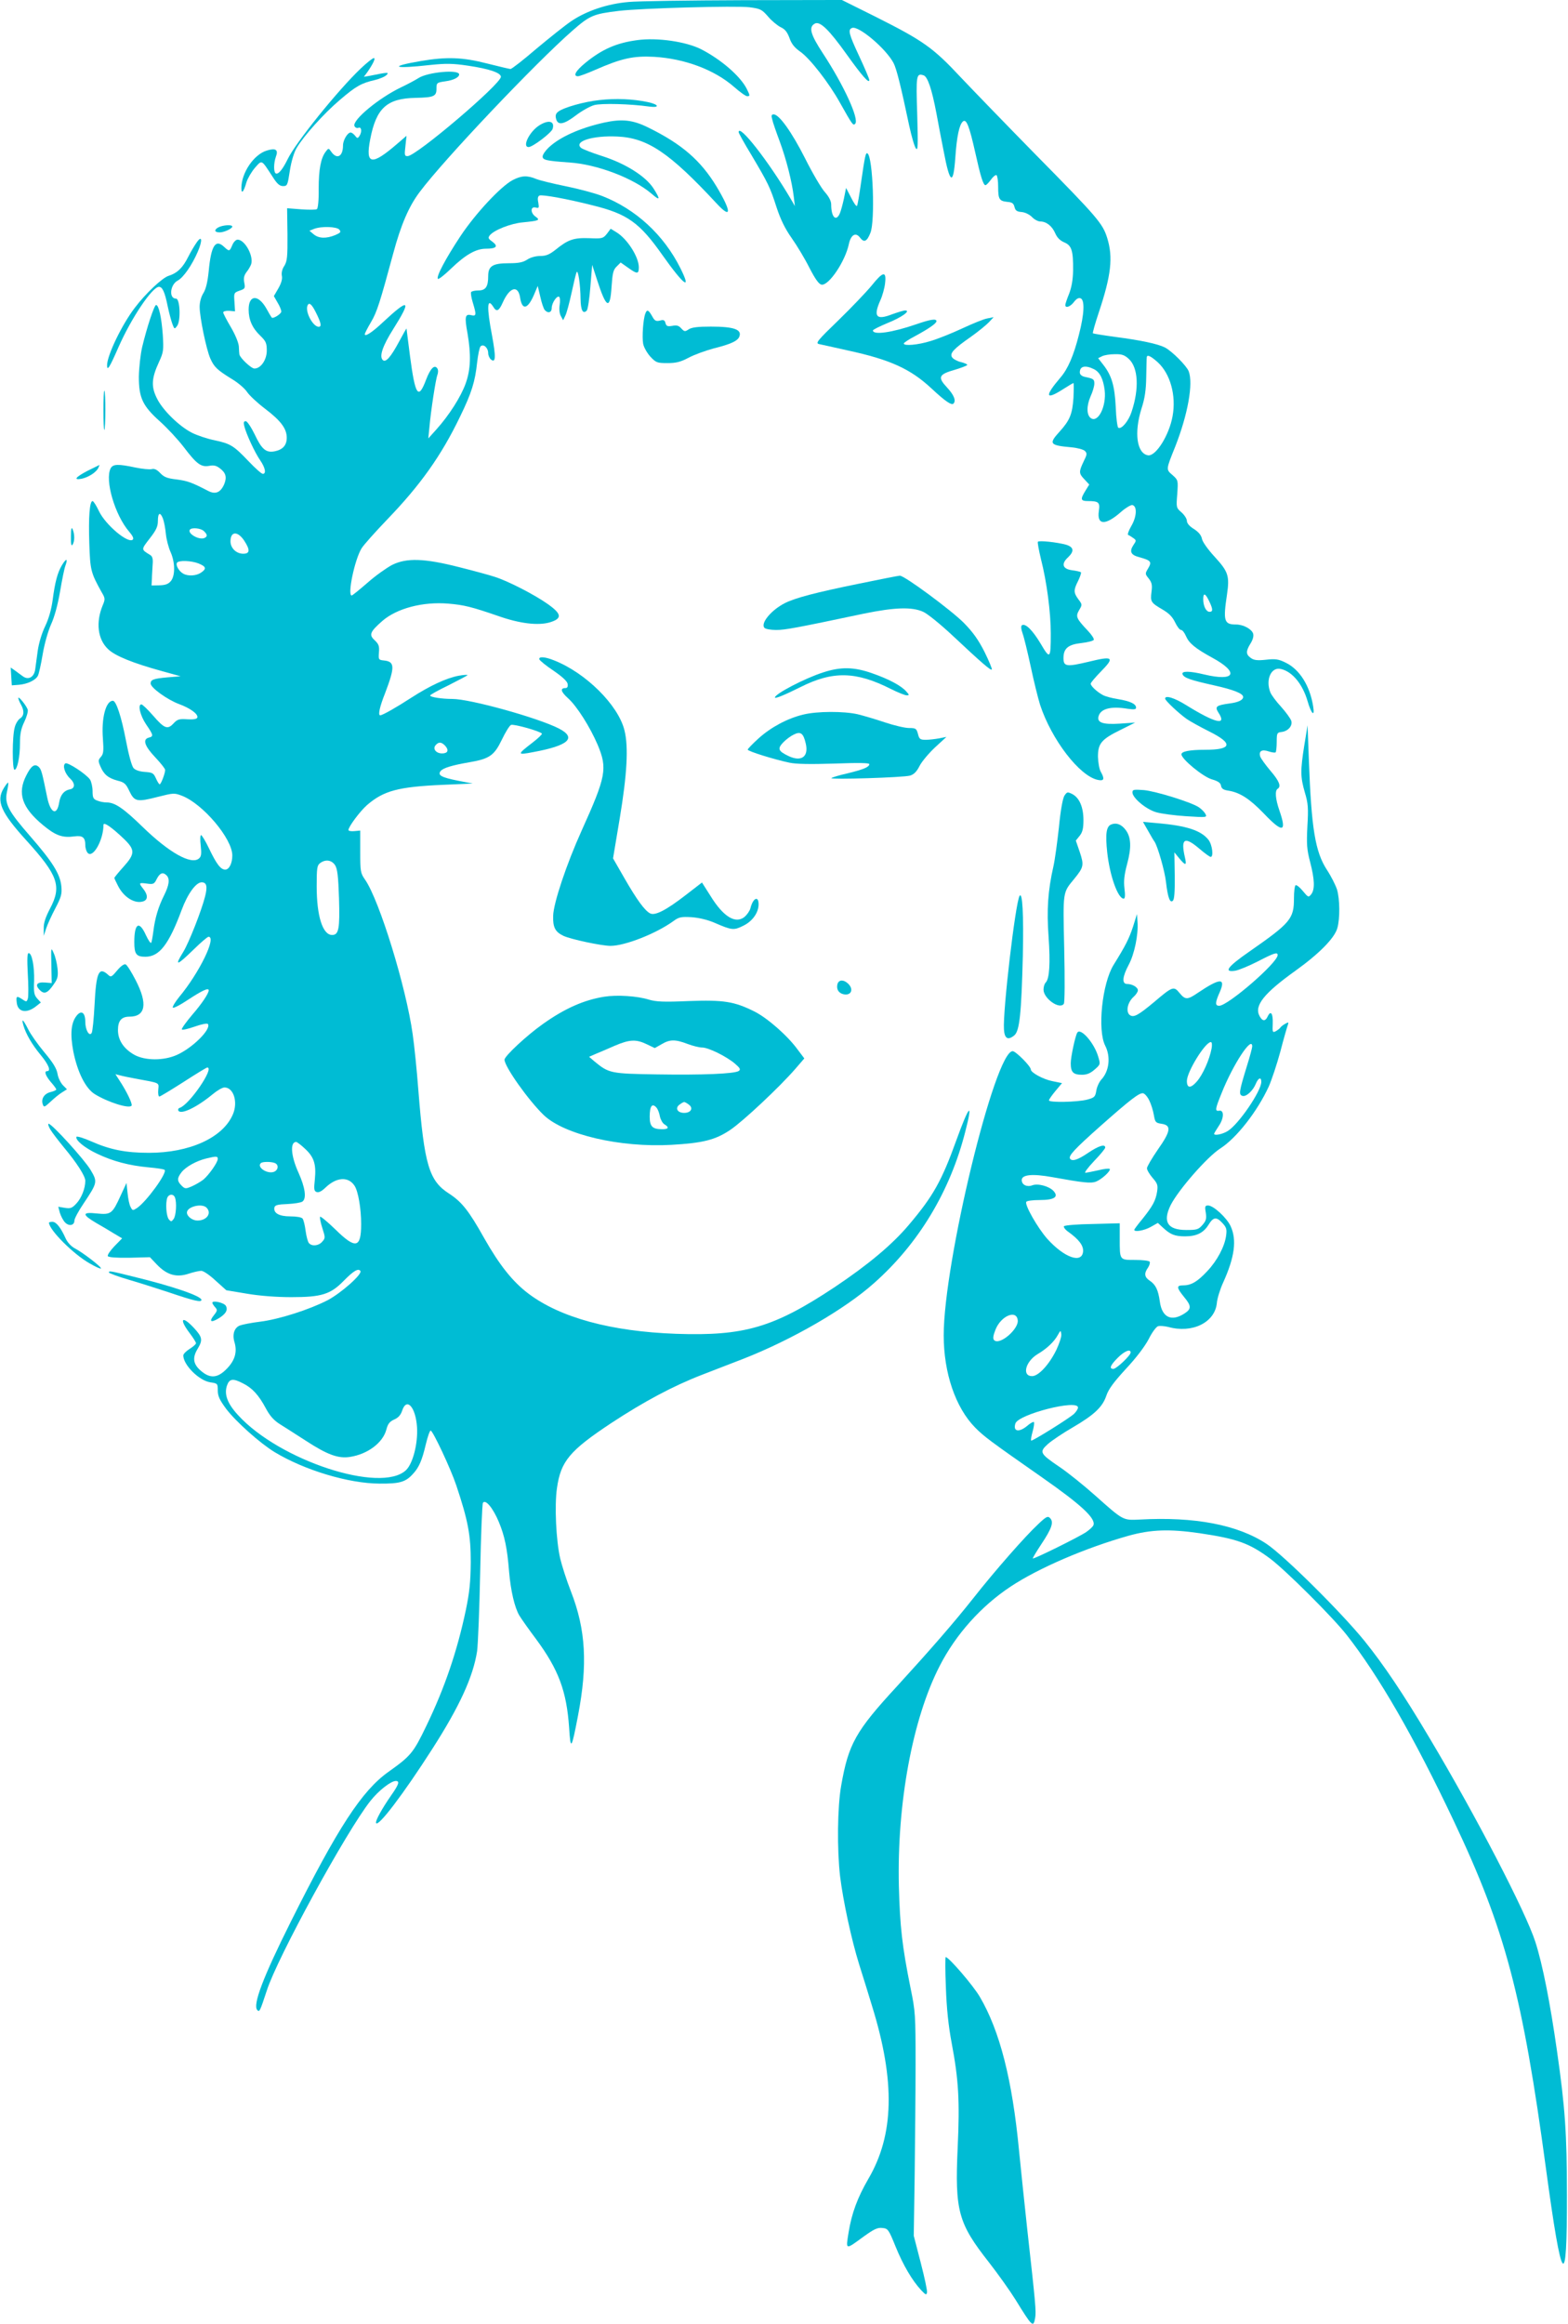 <?xml version="1.0" standalone="no"?>
<!DOCTYPE svg PUBLIC "-//W3C//DTD SVG 20010904//EN"
 "http://www.w3.org/TR/2001/REC-SVG-20010904/DTD/svg10.dtd">
<svg version="1.0" xmlns="http://www.w3.org/2000/svg"
 width="864pt" height="1280pt" viewBox="0 0 864 1280"
 preserveAspectRatio="xMidYMid meet">
<g transform="translate(0,1280) scale(0.1,-0.1)"
fill="#00bcd4" stroke="none">
<path d="M3463 12789 c-116 -10 -229 -48 -313 -104 -36 -24 -123 -94 -195
-154 -71 -61 -135 -111 -142 -111 -6 0 -64 14 -128 30 -136 35 -223 38 -365
14 -183 -31 -153 -45 50 -22 87 9 123 9 210 -4 115 -17 180 -39 180 -61 0 -40
-467 -437 -514 -437 -17 0 -18 5 -12 56 l6 56 -50 -43 c-142 -123 -178 -118
-150 24 33 172 92 225 250 228 99 2 115 8 115 49 0 34 1 35 48 42 46 6 77 22
77 38 0 29 -173 13 -224 -20 -17 -11 -60 -34 -96 -51 -123 -59 -269 -180 -257
-213 4 -9 13 -13 22 -10 17 7 21 -22 5 -46 -9 -13 -12 -13 -24 3 -7 9 -18 17
-24 17 -17 0 -42 -42 -42 -71 0 -61 -33 -79 -64 -36 -15 22 -16 22 -31 2 -27
-35 -39 -97 -39 -205 1 -64 -4 -108 -10 -112 -6 -4 -45 -4 -87 -1 l-77 6 2
-144 c1 -125 -2 -148 -17 -173 -12 -17 -17 -38 -14 -55 4 -17 -3 -41 -19 -69
l-25 -43 20 -35 c12 -19 21 -42 21 -50 0 -13 -46 -42 -53 -33 -2 2 -16 25 -30
51 -45 78 -97 74 -97 -7 0 -56 20 -102 64 -144 31 -30 36 -41 36 -82 0 -51
-33 -99 -68 -99 -18 0 -80 59 -83 78 -1 4 -2 23 -3 44 -2 22 -20 65 -44 106
-23 39 -42 75 -42 81 0 6 14 10 33 9 l32 -3 -3 51 c-4 50 -3 52 28 63 30 10
32 13 26 44 -5 25 -1 40 12 58 11 13 22 33 26 44 14 46 -35 135 -75 135 -9 0
-22 -13 -29 -30 -15 -36 -17 -36 -46 -9 -47 44 -71 5 -84 -134 -6 -59 -15 -98
-29 -121 -13 -20 -21 -50 -21 -76 0 -57 37 -236 59 -285 21 -47 38 -63 119
-113 34 -20 72 -53 84 -72 13 -19 57 -60 98 -91 87 -66 120 -110 120 -160 0
-42 -22 -66 -67 -75 -47 -9 -71 11 -109 92 -20 41 -42 74 -50 74 -11 0 -13 -7
-8 -27 10 -42 58 -146 88 -189 28 -41 34 -74 14 -74 -7 0 -42 31 -78 69 -82
86 -99 97 -188 116 -40 8 -96 27 -124 41 -71 36 -163 126 -194 191 -32 64 -29
110 12 199 25 54 26 65 21 149 -7 96 -22 165 -37 165 -10 0 -51 -124 -77 -233
-9 -40 -17 -112 -18 -162 0 -117 21 -161 117 -247 38 -34 97 -97 130 -140 72
-95 96 -112 141 -104 25 5 40 1 59 -14 33 -25 39 -49 23 -88 -20 -45 -48 -57
-88 -36 -91 47 -113 55 -173 63 -53 6 -70 13 -91 35 -18 19 -32 26 -47 22 -12
-3 -53 1 -91 9 -94 20 -122 19 -135 -4 -34 -64 23 -259 102 -350 19 -22 26
-37 20 -43 -25 -25 -151 81 -187 157 -14 30 -30 55 -35 55 -16 0 -23 -88 -18
-233 5 -148 8 -161 68 -269 20 -33 20 -39 6 -72 -39 -94 -28 -188 30 -242 38
-37 138 -77 294 -120 l105 -29 -72 -6 c-78 -7 -93 -13 -93 -34 0 -23 92 -89
156 -113 63 -23 108 -56 101 -75 -3 -8 -23 -11 -55 -9 -45 3 -55 0 -76 -23
-33 -35 -50 -29 -114 45 -29 33 -57 60 -63 60 -21 0 -7 -61 26 -110 41 -60 42
-66 15 -73 -36 -9 -23 -47 35 -108 30 -32 55 -63 55 -70 0 -19 -23 -79 -30
-79 -4 0 -13 15 -21 33 -13 29 -19 32 -60 35 -30 2 -53 10 -63 21 -10 11 -27
73 -42 152 -25 131 -54 219 -72 219 -39 0 -64 -96 -55 -209 5 -68 3 -84 -11
-100 -15 -17 -16 -22 -3 -52 19 -45 43 -65 95 -79 37 -9 46 -17 65 -58 28 -58
42 -61 158 -31 84 21 89 22 131 6 115 -44 278 -236 278 -329 0 -43 -17 -78
-39 -78 -25 0 -48 30 -90 118 -19 40 -39 72 -43 72 -5 0 -6 -26 -2 -58 5 -46
3 -60 -10 -71 -43 -36 -165 33 -311 175 -106 103 -152 134 -198 134 -14 0 -37
4 -51 10 -22 8 -26 16 -26 53 0 23 -7 52 -14 63 -22 31 -123 97 -136 89 -17
-11 -3 -56 26 -83 29 -27 28 -55 -1 -60 -32 -6 -52 -30 -59 -72 -12 -76 -48
-60 -66 28 -28 137 -32 153 -46 167 -22 21 -42 8 -69 -46 -51 -99 -24 -178 92
-274 70 -58 107 -71 173 -62 46 6 60 -6 60 -49 0 -17 7 -37 15 -44 30 -25 85
75 85 156 0 19 44 -11 113 -77 62 -60 62 -82 -3 -154 -27 -30 -50 -58 -50 -61
0 -2 9 -22 20 -43 32 -64 93 -101 139 -86 26 8 27 35 1 68 -27 34 -26 36 19
30 36 -5 41 -3 55 26 17 33 34 39 54 19 19 -19 14 -54 -14 -110 -31 -62 -50
-124 -59 -198 -4 -30 -9 -59 -12 -63 -3 -5 -16 14 -29 42 -37 82 -64 66 -64
-38 0 -67 11 -81 61 -81 77 0 129 67 200 258 33 89 79 152 110 152 28 0 33
-23 19 -78 -20 -79 -89 -254 -120 -305 -51 -82 -36 -78 57 13 39 38 76 70 82
70 46 0 -51 -199 -162 -332 -21 -26 -37 -52 -35 -58 2 -6 41 14 87 45 75 49
111 66 111 50 0 -17 -38 -74 -91 -135 -33 -39 -59 -75 -57 -80 2 -5 33 2 70
15 40 14 70 20 74 14 18 -29 -86 -132 -172 -170 -72 -32 -174 -32 -234 1 -58
33 -90 80 -90 136 0 51 19 74 63 74 89 0 102 70 35 200 -23 45 -48 85 -56 88
-9 3 -27 -10 -47 -34 -32 -38 -34 -38 -52 -21 -49 43 -63 9 -72 -167 -4 -78
-11 -148 -16 -156 -13 -21 -35 17 -35 61 0 52 -22 67 -48 34 -31 -39 -36 -101
-18 -197 23 -114 67 -202 117 -234 72 -45 192 -83 204 -64 6 10 -28 80 -67
139 l-22 34 24 -6 c14 -4 52 -12 85 -18 142 -26 130 -21 127 -62 -2 -20 1 -37
6 -37 5 0 64 36 133 80 68 44 127 80 131 80 42 0 -99 -205 -151 -222 -8 -2
-11 -9 -8 -16 15 -23 102 19 188 90 25 21 54 38 66 38 51 0 76 -83 45 -151
-56 -127 -239 -209 -461 -209 -128 0 -214 17 -318 63 -43 19 -80 30 -82 25 -6
-18 44 -60 114 -93 86 -41 175 -65 283 -75 45 -4 86 -10 89 -14 16 -16 -101
-176 -152 -210 -23 -15 -25 -15 -35 5 -7 11 -14 46 -17 77 l-6 56 -32 -69
c-46 -101 -53 -107 -132 -99 -82 9 -82 -6 -2 -53 30 -17 74 -43 98 -58 l44
-26 -43 -44 c-23 -24 -39 -48 -36 -54 5 -7 46 -10 120 -9 l112 3 39 -41 c55
-57 107 -72 174 -50 27 9 59 16 70 16 12 0 47 -24 79 -54 l59 -53 114 -19 c70
-12 164 -19 244 -19 166 0 216 15 289 90 54 55 81 71 92 54 11 -18 -107 -122
-181 -161 -99 -51 -266 -105 -371 -118 -49 -6 -99 -16 -112 -21 -31 -12 -43
-49 -30 -92 16 -53 3 -100 -42 -146 -51 -53 -93 -56 -145 -10 -41 36 -46 71
-15 121 28 47 25 63 -21 113 -67 72 -84 51 -24 -28 19 -25 35 -50 35 -56 0 -5
-16 -19 -35 -31 -19 -12 -35 -28 -35 -36 0 -52 86 -138 148 -148 41 -6 42 -7
42 -45 0 -31 10 -52 46 -101 53 -70 187 -190 268 -239 164 -99 406 -172 576
-173 112 -1 145 8 186 54 33 35 50 76 70 161 10 42 22 77 27 77 12 0 111 -211
141 -301 66 -197 80 -276 80 -424 -1 -110 -7 -166 -27 -263 -48 -228 -117
-430 -217 -637 -72 -150 -86 -167 -210 -255 -146 -104 -278 -306 -538 -826
-153 -306 -211 -459 -184 -486 12 -12 14 -8 52 107 57 180 440 880 571 1045
45 57 113 110 140 110 23 0 17 -19 -26 -80 -50 -72 -87 -139 -83 -151 9 -28
151 159 311 409 150 234 224 396 246 537 5 39 13 235 17 437 4 202 11 373 15
380 14 22 56 -29 88 -106 32 -77 46 -145 56 -271 9 -107 31 -201 57 -244 12
-20 54 -79 93 -131 123 -167 167 -285 181 -486 8 -129 13 -122 49 66 54 281
43 474 -39 684 -24 61 -50 143 -59 181 -23 99 -32 293 -18 388 21 148 69 206
300 359 180 118 338 203 501 266 58 22 159 62 225 87 268 105 560 273 722 418
245 217 419 506 502 834 44 170 22 149 -49 -47 -81 -225 -128 -309 -263 -468
-90 -107 -224 -219 -408 -342 -335 -222 -497 -270 -873 -257 -359 13 -639 89
-815 222 -87 66 -159 157 -243 305 -85 152 -124 200 -193 245 -111 71 -137
157 -170 573 -8 106 -22 243 -31 305 -36 259 -183 737 -262 851 -26 37 -27 46
-27 155 l0 116 -32 -3 c-18 -2 -33 1 -33 6 0 18 64 104 103 138 92 79 172 100
417 111 l165 7 -83 16 c-90 18 -112 30 -94 53 14 17 64 32 157 48 112 19 138
37 180 124 20 42 43 79 51 82 16 6 162 -35 170 -48 2 -4 -21 -26 -51 -49 -87
-67 -87 -70 2 -53 196 36 243 78 143 130 -115 59 -489 163 -587 163 -59 0
-123 10 -123 19 0 4 45 29 101 56 55 28 103 53 105 56 2 3 -20 2 -48 -3 -69
-13 -159 -55 -263 -122 -80 -52 -157 -96 -170 -96 -13 0 -3 47 27 122 55 145
54 174 -7 180 -29 3 -30 5 -27 44 3 35 -1 46 -23 67 -33 30 -27 46 41 106 80
70 224 108 365 96 85 -7 129 -18 274 -68 119 -42 220 -54 285 -35 69 21 66 46
-12 101 -72 51 -219 127 -293 150 -27 9 -115 33 -195 53 -192 49 -290 52 -370
12 -30 -16 -91 -59 -135 -98 -44 -38 -83 -70 -87 -70 -25 0 16 197 54 259 12
20 77 92 143 161 181 188 296 349 400 565 64 131 83 194 94 298 5 43 13 83 19
89 16 16 42 -8 42 -37 0 -12 7 -28 15 -35 27 -22 28 14 6 133 -30 156 -27 211
7 157 18 -30 31 -24 52 23 38 86 85 99 96 27 11 -70 41 -64 75 13 l22 52 14
-59 c7 -33 18 -65 24 -73 18 -21 39 -15 39 10 0 27 28 70 41 62 5 -4 6 -23 3
-44 -4 -23 -1 -48 6 -61 l13 -24 12 25 c7 13 22 69 34 124 12 55 24 107 28
115 8 19 21 -65 22 -147 1 -62 13 -85 34 -64 6 6 15 65 20 131 l10 121 27 -83
c51 -158 72 -168 80 -35 5 72 9 91 28 109 l22 22 44 -31 c48 -34 56 -33 56 6
-1 57 -64 156 -124 192 l-31 19 -21 -28 c-21 -26 -26 -27 -98 -24 -85 3 -116
-8 -184 -63 -34 -27 -53 -35 -85 -35 -25 0 -54 -8 -72 -20 -23 -15 -47 -20
-100 -20 -90 0 -115 -15 -115 -71 0 -59 -14 -79 -55 -79 -18 0 -36 -4 -39 -9
-3 -5 1 -31 9 -57 21 -69 20 -77 -9 -70 -33 8 -37 -8 -20 -100 20 -117 18
-198 -10 -276 -26 -73 -91 -175 -161 -253 l-45 -50 6 60 c8 93 35 266 44 290
5 12 5 28 0 35 -15 24 -38 2 -62 -61 -43 -114 -60 -89 -89 131 -10 80 -19 147
-19 150 0 3 -18 -29 -40 -70 -47 -88 -75 -119 -91 -103 -20 20 -1 77 57 169
104 165 90 175 -56 39 -58 -55 -100 -82 -100 -66 0 5 16 36 35 68 32 54 49
108 122 378 42 156 86 259 146 338 133 178 637 709 840 887 97 85 116 93 257
110 126 15 645 29 720 20 60 -8 68 -12 102 -51 20 -24 52 -50 70 -59 24 -11
36 -27 48 -59 11 -32 27 -53 60 -76 53 -37 158 -172 219 -282 69 -123 72 -126
83 -115 24 24 -62 212 -177 387 -69 105 -81 146 -45 165 28 15 78 -33 177
-172 83 -116 123 -161 123 -139 0 7 -25 66 -55 130 -58 124 -64 148 -40 157
36 14 188 -115 229 -194 16 -31 40 -126 86 -345 13 -59 29 -115 37 -125 11
-14 12 14 7 189 -7 215 -5 227 35 214 22 -7 45 -73 71 -210 10 -55 28 -149 40
-209 34 -180 53 -190 64 -34 8 117 22 182 42 199 19 16 35 -25 68 -172 29
-131 44 -179 56 -179 5 0 18 14 30 30 12 17 26 28 31 25 5 -4 9 -32 9 -63 0
-70 6 -79 50 -84 27 -2 35 -8 40 -28 5 -20 13 -26 40 -28 20 -2 43 -14 57 -28
12 -13 33 -24 45 -24 34 0 66 -26 83 -66 10 -23 26 -39 49 -49 41 -17 50 -45
49 -155 -1 -50 -8 -92 -22 -128 -12 -29 -21 -57 -21 -62 0 -20 29 -9 48 17 13
17 25 24 36 20 24 -9 21 -86 -9 -201 -29 -115 -61 -189 -102 -236 -88 -103
-83 -126 13 -65 30 19 56 35 59 35 2 0 2 -36 0 -81 -6 -90 -20 -124 -76 -186
-62 -68 -56 -76 65 -87 33 -3 66 -12 74 -20 13 -13 12 -20 -7 -58 -27 -57 -27
-66 5 -99 l26 -28 -21 -34 c-29 -47 -27 -57 13 -57 60 0 68 -7 61 -54 -12 -80
36 -82 123 -5 25 22 53 38 61 37 28 -5 25 -64 -5 -115 -15 -26 -23 -48 -17
-50 6 -2 18 -10 28 -17 17 -12 17 -14 0 -39 -23 -35 -14 -54 32 -66 65 -18 71
-25 50 -61 -18 -30 -18 -31 3 -57 17 -22 20 -36 15 -73 -7 -55 -3 -60 60 -97
36 -21 55 -40 70 -71 11 -23 25 -42 33 -42 7 0 19 -15 27 -34 17 -39 50 -67
145 -119 151 -82 126 -133 -45 -92 -79 19 -126 20 -119 1 8 -20 43 -32 173
-61 108 -24 161 -45 161 -64 0 -17 -27 -30 -76 -36 -72 -10 -81 -17 -61 -49
50 -75 -14 -61 -177 40 -64 40 -116 56 -116 36 0 -11 77 -83 120 -113 19 -13
75 -44 125 -69 132 -66 123 -100 -24 -100 -86 0 -131 -9 -131 -25 0 -26 119
-124 168 -138 35 -10 48 -20 50 -35 3 -16 13 -23 40 -27 64 -10 118 -45 196
-126 104 -109 128 -105 86 16 -22 63 -26 110 -10 120 21 13 9 43 -40 100 -27
32 -53 68 -56 78 -9 30 9 41 47 28 18 -6 35 -8 38 -5 3 3 6 29 6 57 0 49 2 52
26 55 37 4 63 35 54 62 -4 12 -29 47 -56 77 -28 30 -54 66 -59 79 -28 71 5
142 58 129 63 -14 120 -84 147 -177 20 -70 41 -91 31 -30 -18 115 -75 205
-152 242 -38 19 -56 22 -108 16 -47 -5 -67 -3 -84 10 -27 19 -28 37 -1 80 13
21 18 41 14 54 -8 25 -54 50 -94 50 -66 0 -72 19 -50 165 15 103 7 126 -67
207 -37 40 -68 83 -71 100 -4 20 -18 37 -44 54 -25 15 -39 32 -39 45 0 11 -13
32 -30 47 -29 25 -29 27 -23 101 5 76 5 76 -26 104 -37 32 -37 28 16 160 68
174 99 344 73 412 -12 30 -91 110 -131 131 -40 20 -134 40 -273 58 -66 9 -121
18 -124 20 -2 3 12 53 32 113 69 206 80 306 47 412 -25 80 -52 112 -396 461
-154 157 -338 347 -410 423 -154 165 -207 202 -467 333 l-189 94 -542 -1
c-298 -1 -583 -5 -634 -10z m-1593 -1254 c10 -13 7 -17 -23 -30 -49 -20 -90
-19 -118 4 l-24 20 25 10 c40 16 126 13 140 -4z m-131 -453 c30 -59 35 -82 17
-82 -31 0 -75 81 -62 116 8 21 23 10 45 -34z m4481 -259 c52 -48 58 -164 15
-292 -16 -50 -56 -98 -73 -87 -5 3 -12 54 -14 113 -6 118 -22 174 -69 234
l-28 36 22 11 c12 6 43 11 69 11 39 1 54 -4 78 -26z m159 -18 c70 -64 103
-184 82 -298 -19 -105 -92 -221 -135 -215 -62 10 -78 124 -36 258 18 55 25
101 26 175 1 55 2 103 3 108 2 15 22 6 60 -28z m-350 -39 c32 -17 50 -53 58
-116 10 -87 -35 -179 -75 -154 -25 16 -26 67 -3 120 12 26 21 57 21 71 0 24
-4 27 -52 37 -18 4 -28 13 -28 25 0 35 31 41 79 17z m-5131 -823 c6 -16 13
-53 16 -84 3 -31 15 -76 26 -100 25 -56 26 -129 2 -159 -14 -17 -30 -23 -63
-24 l-44 -1 2 35 c0 19 3 55 4 79 3 34 -1 47 -15 55 -49 30 -49 28 -1 90 36
46 45 66 45 97 0 45 13 51 28 12z m226 -69 c20 -19 20 -30 1 -38 -30 -11 -92
25 -79 46 9 14 62 9 78 -8z m221 -51 c34 -52 33 -73 -5 -73 -38 0 -70 31 -70
68 0 56 39 58 75 5z m-250 -127 c41 -17 44 -29 13 -50 -26 -18 -71 -21 -98 -6
-24 13 -43 47 -35 60 9 15 81 12 120 -4z m5569 -210 c20 -42 20 -56 1 -56 -19
0 -35 31 -35 70 0 37 12 33 34 -14z m-4210 -795 c21 -24 13 -41 -18 -41 -33 0
-53 25 -36 45 17 20 33 19 54 -4z m-608 -656 c13 -20 18 -60 22 -183 5 -167
-1 -202 -38 -202 -52 0 -85 104 -85 268 0 101 2 115 19 128 30 22 63 17 82
-11z m-167 -1561 c51 -46 64 -86 56 -169 -6 -55 -5 -66 10 -71 11 -4 27 4 48
24 61 59 127 63 161 10 20 -31 36 -126 36 -210 0 -133 -30 -140 -141 -31 -43
42 -82 74 -85 71 -3 -4 2 -31 12 -62 17 -53 17 -56 -1 -76 -20 -23 -57 -26
-73 -7 -6 7 -14 37 -18 67 -4 30 -11 61 -17 68 -5 7 -33 12 -68 12 -61 0 -93
18 -87 49 3 13 18 17 73 19 38 2 75 8 82 14 23 18 14 78 -22 158 -42 92 -48
170 -13 170 4 0 26 -16 47 -36z m-479 -57 c0 -20 -49 -89 -80 -115 -16 -12
-45 -29 -64 -37 -33 -14 -37 -14 -56 5 -25 25 -25 41 1 74 24 30 82 62 136 75
54 13 63 13 63 -2z m314 -23 c25 -10 19 -43 -9 -50 -38 -9 -90 28 -68 49 8 9
56 9 77 1z m-550 -190 c11 -28 6 -100 -7 -118 -12 -16 -14 -17 -27 -2 -14 18
-19 90 -8 119 9 21 34 22 42 1z m174 -56 c30 -30 2 -71 -50 -71 -28 0 -58 23
-58 44 0 32 82 53 108 27z m201 -968 c51 -25 87 -65 125 -136 23 -43 44 -67
79 -89 26 -16 91 -58 144 -92 117 -76 177 -98 241 -88 98 15 182 78 201 151 8
31 18 44 43 55 23 10 36 25 44 49 25 76 75 19 82 -93 5 -89 -23 -199 -61 -235
-138 -130 -697 53 -925 303 -59 64 -78 115 -61 164 13 37 33 40 88 11z"/>
<path d="M3512 12579 c-114 -15 -194 -50 -285 -124 -55 -45 -72 -75 -42 -75 7
0 49 15 92 34 148 65 213 79 327 73 169 -10 332 -71 440 -165 33 -29 65 -52
73 -52 17 0 16 4 -3 42 -36 70 -142 161 -251 217 -84 42 -241 65 -351 50z"/>
<path d="M1988 12423 c-128 -122 -360 -410 -403 -500 -28 -57 -52 -86 -66 -78
-12 8 -11 57 1 91 15 39 0 50 -49 35 -72 -21 -141 -123 -141 -207 0 -36 13
-21 28 32 7 22 28 58 47 80 40 45 34 47 98 -51 24 -38 38 -50 57 -50 23 0 25
5 37 84 8 52 23 101 37 125 39 67 151 191 238 265 90 77 119 93 193 110 28 7
57 19 65 28 16 16 8 16 -95 -5 l-30 -5 18 24 c32 46 48 79 37 79 -7 0 -39 -26
-72 -57z"/>
<path d="M3305 12249 c-87 -9 -199 -41 -229 -64 -13 -10 -17 -21 -12 -39 9
-38 42 -33 110 19 33 25 78 50 100 56 39 11 199 7 304 -8 60 -8 53 12 -10 25
-81 17 -175 21 -263 11z"/>
<path d="M4255 12143 c3 -16 22 -70 41 -121 36 -97 68 -222 78 -307 l6 -50
-22 38 c-123 209 -288 419 -288 369 0 -5 31 -61 70 -125 93 -157 103 -177 139
-289 22 -67 47 -118 83 -169 29 -41 73 -114 98 -164 33 -64 53 -91 67 -93 40
-6 130 128 150 222 11 53 38 69 62 37 22 -29 38 -22 57 26 27 64 14 420 -16
438 -10 6 -14 -13 -36 -165 -9 -63 -18 -119 -22 -124 -3 -5 -17 15 -32 45
l-28 54 -12 -60 c-7 -32 -17 -69 -23 -82 -21 -46 -47 -18 -47 51 0 18 -12 42
-34 67 -19 20 -69 105 -110 187 -74 146 -143 242 -173 242 -12 0 -14 -7 -8
-27z"/>
<path d="M3330 12125 c-135 -30 -246 -80 -307 -138 -18 -17 -33 -39 -33 -49 0
-19 19 -24 147 -33 153 -10 352 -86 452 -171 48 -42 52 -35 12 28 -43 67 -154
137 -282 178 -57 18 -110 39 -118 46 -39 36 65 68 199 62 168 -7 289 -89 548
-368 84 -91 84 -47 0 93 -87 143 -190 233 -375 324 -86 43 -146 49 -243 28z"/>
<path d="M2974 12111 c-56 -34 -99 -121 -61 -121 22 0 125 78 132 100 13 42
-20 52 -71 21z"/>
<path d="M2825 11808 c-65 -34 -205 -184 -288 -309 -82 -124 -135 -224 -124
-235 4 -4 37 22 74 58 78 75 136 108 190 108 58 0 70 13 37 38 -24 17 -26 22
-15 36 24 29 115 65 181 71 90 9 98 12 72 31 -30 20 -30 58 -1 51 19 -5 20 -3
15 28 -5 23 -2 34 7 38 16 6 155 -19 292 -54 192 -47 259 -95 385 -274 119
-168 163 -200 99 -72 -92 184 -246 325 -430 397 -41 16 -132 40 -201 54 -69
14 -143 32 -163 40 -50 21 -82 19 -130 -6z"/>
<path d="M1202 11547 c-24 -14 -20 -27 9 -27 24 0 69 21 69 32 0 12 -52 9 -78
-5z"/>
<path d="M1084 11465 c-12 -17 -33 -52 -47 -80 -30 -60 -60 -89 -107 -104 -36
-11 -127 -97 -187 -176 -72 -94 -153 -263 -153 -317 0 -35 14 -12 63 100 71
161 186 332 223 332 19 0 32 -28 48 -107 8 -38 20 -82 26 -98 11 -29 12 -29
26 -10 21 28 16 150 -6 150 -41 0 -33 78 10 100 30 16 78 84 110 159 27 63 23
93 -6 51z"/>
<path d="M4802 11226 c-29 -35 -110 -120 -182 -190 -115 -111 -127 -126 -108
-131 13 -3 84 -18 158 -35 236 -51 347 -102 463 -210 75 -70 110 -94 121 -83
15 16 3 47 -36 89 -53 57 -46 72 46 98 36 11 66 23 66 26 0 4 -16 11 -37 16
-20 5 -41 17 -47 26 -14 22 8 46 104 113 41 29 86 66 100 81 l25 27 -35 -7
c-19 -3 -82 -29 -140 -56 -58 -27 -136 -58 -174 -69 -68 -21 -146 -28 -146
-13 0 4 28 23 63 41 79 43 117 70 117 82 0 15 -33 10 -111 -17 -133 -46 -239
-61 -239 -34 0 4 36 22 79 40 78 31 133 70 98 70 -8 0 -40 -10 -71 -21 -87
-34 -105 -14 -66 75 12 25 24 69 27 96 8 69 -11 66 -75 -14z"/>
<path d="M3556 11073 c-12 -30 -19 -130 -12 -167 4 -20 22 -51 40 -71 31 -33
38 -35 94 -35 47 0 72 6 117 30 32 17 94 39 138 51 93 23 132 41 141 65 15 39
-30 55 -157 55 -71 0 -105 -4 -122 -15 -21 -14 -24 -13 -41 5 -14 16 -26 19
-50 14 -26 -4 -32 -2 -37 15 -4 17 -11 20 -31 14 -22 -5 -29 -1 -43 25 -20 35
-28 38 -37 14z"/>
<path d="M570 10540 c0 -62 2 -111 5 -108 7 7 8 209 0 216 -3 3 -5 -46 -5
-108z"/>
<path d="M483 10207 c-67 -35 -81 -53 -33 -44 37 8 78 34 91 58 5 11 8 19 7
18 -2 -1 -31 -15 -65 -32z"/>
<path d="M391 9845 c-1 -42 2 -56 9 -45 12 18 12 58 0 85 -6 14 -9 3 -9 -40z"/>
<path d="M5719 9816 c-3 -3 5 -46 17 -96 32 -125 54 -293 54 -410 0 -140 -4
-144 -56 -55 -44 73 -83 113 -103 101 -6 -4 -5 -21 4 -46 8 -22 28 -105 45
-184 17 -80 40 -173 51 -208 63 -192 218 -394 319 -414 34 -7 38 5 15 46 -8
14 -14 51 -15 82 0 73 19 96 125 148 l80 40 -85 -6 c-95 -6 -128 6 -116 43 13
40 69 54 159 39 36 -5 47 -4 47 6 0 21 -33 36 -99 47 -33 5 -70 15 -83 22 -31
16 -68 50 -68 63 0 6 26 36 57 68 77 78 66 86 -68 53 -122 -29 -139 -27 -139
20 0 53 25 75 99 83 35 4 66 12 68 18 2 7 -13 29 -33 50 -64 68 -68 78 -48
113 18 30 18 31 -4 60 -27 37 -27 51 -1 102 11 23 18 44 15 47 -4 3 -25 8 -49
11 -52 7 -61 35 -22 71 36 34 32 57 -12 70 -48 13 -146 24 -154 16z"/>
<path d="M342 9688 c-25 -41 -39 -94 -52 -194 -7 -51 -21 -101 -41 -143 -19
-39 -35 -94 -41 -135 -5 -39 -12 -86 -14 -103 -6 -43 -37 -60 -67 -39 -12 9
-32 23 -45 33 l-23 16 3 -49 3 -49 39 3 c47 4 92 25 105 50 5 10 17 62 26 117
10 59 29 126 46 165 19 41 37 107 50 182 11 65 24 130 30 144 14 39 4 40 -19
2z"/>
<path d="M4733 9585 c-240 -49 -350 -78 -408 -107 -75 -38 -137 -112 -112
-137 6 -6 35 -11 64 -11 49 0 109 11 483 90 171 35 265 38 327 10 23 -10 97
-70 163 -132 162 -152 209 -192 215 -186 3 3 -15 46 -40 97 -34 67 -64 109
-113 159 -69 70 -330 263 -354 261 -7 0 -108 -20 -225 -44z"/>
<path d="M2972 9168 c3 -7 38 -36 79 -63 49 -34 75 -58 77 -73 2 -14 -2 -22
-12 -22 -31 0 -26 -20 14 -56 49 -44 121 -158 163 -256 55 -131 47 -174 -88
-473 -84 -186 -155 -399 -157 -469 -2 -64 11 -89 57 -111 41 -19 210 -55 259
-55 80 0 252 68 346 136 31 23 43 25 100 22 41 -3 89 -14 130 -32 92 -40 104
-41 154 -16 51 24 86 72 86 119 0 49 -31 35 -45 -22 -4 -15 -19 -36 -33 -48
-50 -39 -116 1 -187 116 l-47 74 -88 -68 c-111 -86 -171 -116 -198 -102 -30
16 -73 75 -142 195 l-62 108 37 221 c40 241 49 392 26 484 -34 139 -213 317
-389 386 -50 20 -85 22 -80 5z"/>
<path d="M4535 9096 c-100 -32 -265 -118 -265 -138 0 -8 52 13 140 57 179 90
306 88 501 -11 38 -19 76 -34 85 -34 15 0 15 2 -2 21 -29 33 -98 69 -187 100
-101 36 -175 37 -272 5z"/>
<path d="M101 8955 c0 -5 6 -21 14 -35 20 -35 18 -63 -4 -77 -11 -7 -25 -29
-30 -50 -14 -48 -14 -233 -1 -233 15 0 30 70 30 145 0 53 6 82 24 119 13 27
21 56 19 66 -5 20 -52 79 -52 65z"/>
<path d="M4426 8864 c-87 -21 -177 -69 -246 -131 -33 -30 -60 -58 -60 -62 0
-9 148 -55 230 -72 37 -8 115 -9 247 -5 132 5 193 4 193 -3 0 -16 -31 -29
-121 -51 -45 -10 -84 -22 -88 -26 -9 -9 398 3 434 14 20 6 36 21 52 53 12 24
51 70 85 102 l63 58 -40 -8 c-22 -4 -55 -8 -74 -8 -31 0 -36 4 -43 33 -8 29
-12 32 -49 32 -23 0 -82 14 -133 31 -50 17 -118 37 -151 45 -76 17 -222 17
-299 -2z m14 -160 c17 -73 -25 -102 -96 -68 -56 27 -61 40 -29 74 15 16 42 36
59 44 38 19 53 7 66 -50z"/>
<path d="M7187 8695 c-22 -140 -22 -174 3 -260 18 -60 20 -86 14 -186 -5 -100
-3 -128 15 -197 25 -96 27 -151 6 -178 -15 -18 -16 -18 -46 18 -17 21 -35 35
-40 32 -5 -3 -9 -35 -9 -72 0 -113 -18 -135 -248 -295 -118 -82 -142 -114 -76
-104 19 3 75 26 124 51 93 48 110 53 110 35 0 -42 -274 -279 -322 -279 -23 0
-23 17 3 75 35 80 2 79 -121 -4 -57 -39 -69 -39 -101 0 -31 38 -38 36 -139
-50 -90 -75 -114 -88 -136 -71 -21 19 -11 68 21 98 14 12 25 29 25 37 0 17
-31 35 -59 35 -30 0 -27 39 8 105 32 59 54 167 49 236 l-3 44 -22 -70 c-22
-66 -40 -102 -107 -210 -63 -102 -90 -359 -46 -445 31 -61 22 -140 -21 -186
-12 -13 -25 -41 -28 -61 -6 -35 -10 -39 -51 -50 -54 -14 -210 -17 -210 -4 0 5
16 28 36 52 l36 43 -54 11 c-50 10 -118 47 -118 64 0 18 -83 101 -100 101 -98
0 -380 -1164 -380 -1565 0 -208 65 -398 173 -508 49 -50 86 -77 372 -277 213
-149 294 -224 280 -261 -3 -8 -21 -25 -40 -38 -40 -27 -288 -150 -294 -145 -2
1 19 36 46 77 58 87 71 123 49 145 -12 13 -21 9 -66 -34 -71 -66 -238 -256
-356 -406 -110 -139 -241 -289 -423 -488 -227 -246 -266 -317 -306 -546 -21
-118 -23 -353 -6 -499 17 -137 62 -347 105 -485 20 -63 52 -166 71 -229 129
-416 122 -711 -21 -954 -59 -102 -91 -188 -108 -293 -16 -99 -19 -98 82 -24
57 41 77 51 103 48 32 -3 35 -7 74 -103 41 -101 92 -188 142 -241 24 -25 28
-27 31 -11 2 10 -14 84 -35 165 l-38 147 5 330 c2 182 5 458 5 615 0 272 -1
291 -28 421 -46 229 -58 335 -64 559 -11 456 75 923 225 1214 89 174 229 330
391 437 152 101 412 213 650 280 123 34 223 38 390 14 209 -31 275 -55 391
-141 87 -66 342 -320 420 -419 176 -224 372 -563 590 -1024 284 -599 380 -962
509 -1919 88 -649 116 -685 115 -142 0 337 -10 482 -55 795 -37 261 -79 475
-119 599 -53 165 -327 694 -585 1126 -143 241 -252 402 -356 531 -128 158
-445 472 -540 535 -158 105 -396 151 -700 134 -92 -4 -88 -7 -246 134 -62 55
-150 126 -195 156 -109 74 -113 82 -63 127 22 19 83 60 135 90 120 70 165 113
186 175 12 36 40 74 107 147 58 62 104 123 126 164 18 37 42 69 52 72 10 3 35
1 56 -4 132 -37 257 24 268 131 2 26 18 77 35 114 63 139 76 234 41 310 -21
46 -95 114 -124 114 -17 0 -19 -5 -13 -39 5 -33 2 -45 -18 -68 -22 -25 -30
-28 -89 -28 -104 0 -132 45 -86 138 43 84 201 265 273 311 90 58 204 204 267
341 16 36 45 123 64 193 18 70 37 135 41 146 6 16 4 17 -14 7 -11 -6 -24 -16
-27 -21 -3 -5 -15 -14 -25 -20 -18 -9 -19 -6 -17 42 2 56 -11 75 -28 39 -13
-28 -29 -27 -45 3 -30 57 25 125 198 249 130 93 216 180 231 235 15 52 14 160
-2 213 -8 24 -32 72 -55 107 -65 100 -86 226 -100 607 l-7 190 -18 -110z
m-511 -1671 c-12 -62 -48 -143 -81 -181 -34 -39 -55 -38 -55 3 0 50 101 214
132 214 6 0 8 -14 4 -36z m224 12 c0 -7 -13 -56 -29 -107 -43 -140 -46 -158
-26 -165 20 -8 59 27 75 67 14 33 30 38 30 10 0 -51 -125 -234 -185 -271 -29
-18 -75 -27 -75 -15 0 2 11 21 25 42 30 43 31 90 3 85 -24 -4 -23 8 13 96 63
159 169 320 169 258z m-567 -298 c10 -20 21 -56 25 -80 7 -40 10 -43 42 -48
56 -8 52 -40 -20 -142 -33 -48 -60 -94 -60 -103 0 -10 14 -33 31 -53 27 -31
30 -40 25 -75 -8 -51 -25 -81 -80 -150 -25 -30 -46 -58 -46 -61 0 -14 56 -4
91 16 l39 22 28 -26 c41 -38 65 -48 122 -48 63 0 102 19 130 65 26 42 43 44
76 8 22 -24 25 -34 20 -70 -8 -59 -49 -137 -104 -195 -53 -57 -88 -78 -132
-78 -39 0 -38 -12 6 -66 39 -47 39 -64 2 -88 -73 -48 -125 -23 -137 64 -9 65
-23 94 -56 116 -29 19 -32 40 -9 72 8 12 12 27 9 32 -3 6 -39 10 -80 10 -87 0
-85 -2 -85 117 l0 85 -149 -4 c-82 -1 -153 -7 -158 -12 -4 -4 5 -18 22 -30 60
-43 86 -77 83 -110 -7 -68 -104 -33 -197 70 -54 61 -126 188 -116 204 3 6 37
10 74 10 81 0 106 17 76 50 -24 26 -86 43 -117 31 -30 -11 -58 3 -58 29 0 30
59 36 169 16 171 -31 212 -35 239 -25 32 12 83 59 77 70 -3 4 -31 1 -63 -7
-31 -7 -63 -13 -71 -14 -8 0 14 29 47 64 34 35 62 69 62 75 0 21 -36 10 -94
-29 -57 -39 -89 -49 -100 -32 -9 16 24 52 167 179 165 146 215 185 236 181 9
-2 24 -19 34 -40z m-725 -1210 c6 -49 -100 -140 -130 -110 -8 8 -6 24 7 57 29
76 116 114 123 53z m212 -165 c-40 -81 -98 -143 -133 -143 -57 0 -37 80 30
121 51 30 91 68 111 104 16 29 17 29 20 6 2 -13 -11 -52 -28 -88z m410 -13 c0
-16 -78 -90 -95 -90 -25 0 -17 20 24 61 37 37 71 51 71 29z m-290 -303 c0 -8
-10 -23 -22 -35 -30 -27 -231 -152 -236 -147 -3 2 1 25 8 50 7 25 10 48 7 52
-3 3 -20 -6 -37 -21 -46 -38 -79 -31 -65 13 16 51 345 135 345 88z"/>
<path d="M21 8459 c-44 -71 -16 -134 125 -289 174 -192 195 -251 130 -374 -25
-48 -36 -80 -35 -109 l0 -42 13 40 c7 22 30 72 51 112 33 63 37 79 33 122 -7
67 -48 133 -170 273 -123 141 -143 180 -130 245 6 26 9 49 7 52 -2 2 -13 -12
-24 -30z"/>
<path d="M6240 8435 c0 -30 75 -93 131 -109 27 -8 102 -18 166 -22 113 -7 115
-7 105 13 -6 11 -23 28 -37 37 -43 28 -237 88 -302 94 -56 4 -63 3 -63 -13z"/>
<path d="M5865 8417 c-9 -15 -21 -79 -30 -173 -9 -82 -22 -178 -30 -214 -31
-136 -38 -242 -27 -392 10 -144 5 -229 -16 -250 -7 -7 -12 -24 -12 -39 0 -49
89 -112 112 -78 5 9 6 128 2 305 -7 319 -9 305 56 384 51 63 54 74 30 146
l-22 64 21 26 c16 20 21 41 21 86 0 72 -22 123 -61 144 -27 13 -29 13 -44 -9z"/>
<path d="M6124 8259 c-28 -10 -34 -51 -23 -154 14 -129 59 -255 91 -255 7 0 9
18 4 56 -5 42 -1 76 15 136 24 89 22 146 -8 186 -23 31 -51 42 -79 31z"/>
<path d="M6326 8224 c15 -27 31 -54 35 -59 17 -23 58 -165 64 -225 10 -85 22
-117 38 -101 8 8 11 50 10 139 l-2 127 27 -33 c35 -42 42 -41 31 6 -24 104 -2
117 80 47 29 -25 57 -45 62 -45 17 0 9 67 -12 94 -41 52 -121 78 -283 92 l-78
7 28 -49z"/>
<path d="M5618 7865 c-23 -38 -93 -636 -86 -735 3 -51 22 -62 57 -33 29 24 39
118 47 438 5 227 -2 356 -18 330z"/>
<path d="M283 7485 l2 -100 -36 3 c-46 4 -58 -13 -30 -41 25 -26 44 -18 79 34
20 28 23 43 19 84 -3 28 -12 66 -21 85 -15 34 -15 33 -13 -65z"/>
<path d="M153 7438 c4 -62 4 -123 1 -136 -6 -21 -8 -22 -30 -7 -32 21 -36 19
-32 -16 5 -55 55 -64 109 -20 l24 19 -20 22 c-17 19 -20 34 -17 97 2 80 -12
153 -30 153 -8 0 -9 -33 -5 -112z"/>
<path d="M4615 7381 c-8 -27 4 -50 31 -57 44 -11 61 27 26 59 -24 22 -49 21
-57 -2z"/>
<path d="M3330 7310 c-112 -18 -217 -64 -338 -150 -88 -62 -212 -177 -212
-197 0 -38 131 -223 216 -305 113 -108 421 -180 704 -164 174 10 242 27 325
83 73 50 270 235 357 335 l50 58 -37 49 c-55 76 -166 173 -237 209 -112 56
-170 65 -363 58 -138 -6 -179 -4 -220 8 -64 20 -175 27 -245 16z m234 -262
l44 -21 37 21 c45 27 75 28 143 2 29 -11 65 -20 81 -20 35 0 134 -49 181 -89
28 -24 32 -32 21 -40 -24 -16 -202 -23 -451 -19 -256 4 -265 6 -345 72 l-29
25 39 17 c22 9 69 29 105 45 80 34 116 35 174 7z m231 -332 c27 -19 13 -46
-25 -46 -38 0 -52 27 -25 46 10 8 22 14 25 14 3 0 15 -6 25 -14z m-176 -19 c6
-8 14 -28 17 -46 4 -18 15 -38 25 -44 28 -17 23 -27 -12 -27 -54 0 -69 15 -69
69 0 60 14 78 39 48z"/>
<path d="M129 7152 c14 -48 47 -105 95 -163 44 -53 58 -89 36 -89 -18 0 -10
-24 20 -60 17 -19 30 -37 30 -41 0 -4 -14 -10 -30 -14 -35 -8 -54 -36 -45 -66
7 -20 9 -19 44 13 20 19 48 42 63 51 l27 17 -23 23 c-12 13 -26 41 -29 62 -5
29 -24 61 -72 118 -36 43 -77 101 -90 128 -28 55 -38 63 -26 21z"/>
<path d="M5936 7112 c-11 -18 -36 -134 -36 -169 0 -49 14 -63 62 -63 27 0 46
8 70 29 32 28 32 29 19 72 -22 75 -97 160 -115 131z"/>
<path d="M277 6579 c10 -17 44 -61 75 -99 71 -85 118 -158 118 -184 0 -42 -21
-95 -49 -125 -24 -26 -33 -29 -64 -24 l-36 6 9 -34 c6 -18 18 -42 29 -53 22
-22 51 -16 51 11 0 10 22 52 50 93 78 117 78 120 39 186 -34 57 -213 254 -231
254 -5 0 -1 -14 9 -31z"/>
<path d="M270 6065 c0 -39 135 -174 224 -224 31 -18 59 -31 62 -28 7 6 -100
88 -144 111 -19 10 -40 32 -50 54 -27 60 -52 92 -73 92 -10 0 -19 -2 -19 -5z"/>
<path d="M600 5791 c0 -4 51 -23 113 -41 61 -18 162 -50 222 -70 136 -46 175
-55 175 -40 0 21 -160 76 -375 128 -128 32 -135 33 -135 23z"/>
<path d="M1170 5624 c0 -4 7 -15 15 -24 14 -15 13 -20 -6 -44 -28 -35 -18 -43
22 -20 43 25 57 49 43 72 -11 17 -74 31 -74 16z"/>
<path d="M5212 1853 c4 -115 14 -212 32 -307 38 -201 45 -318 33 -575 -16
-350 3 -417 172 -632 50 -64 116 -157 146 -205 93 -151 99 -157 109 -101 6 35
2 79 -43 482 -16 149 -37 347 -46 440 -37 389 -106 659 -216 846 -36 62 -171
219 -188 219 -3 0 -3 -75 1 -167z"/>
</g>
</svg>
